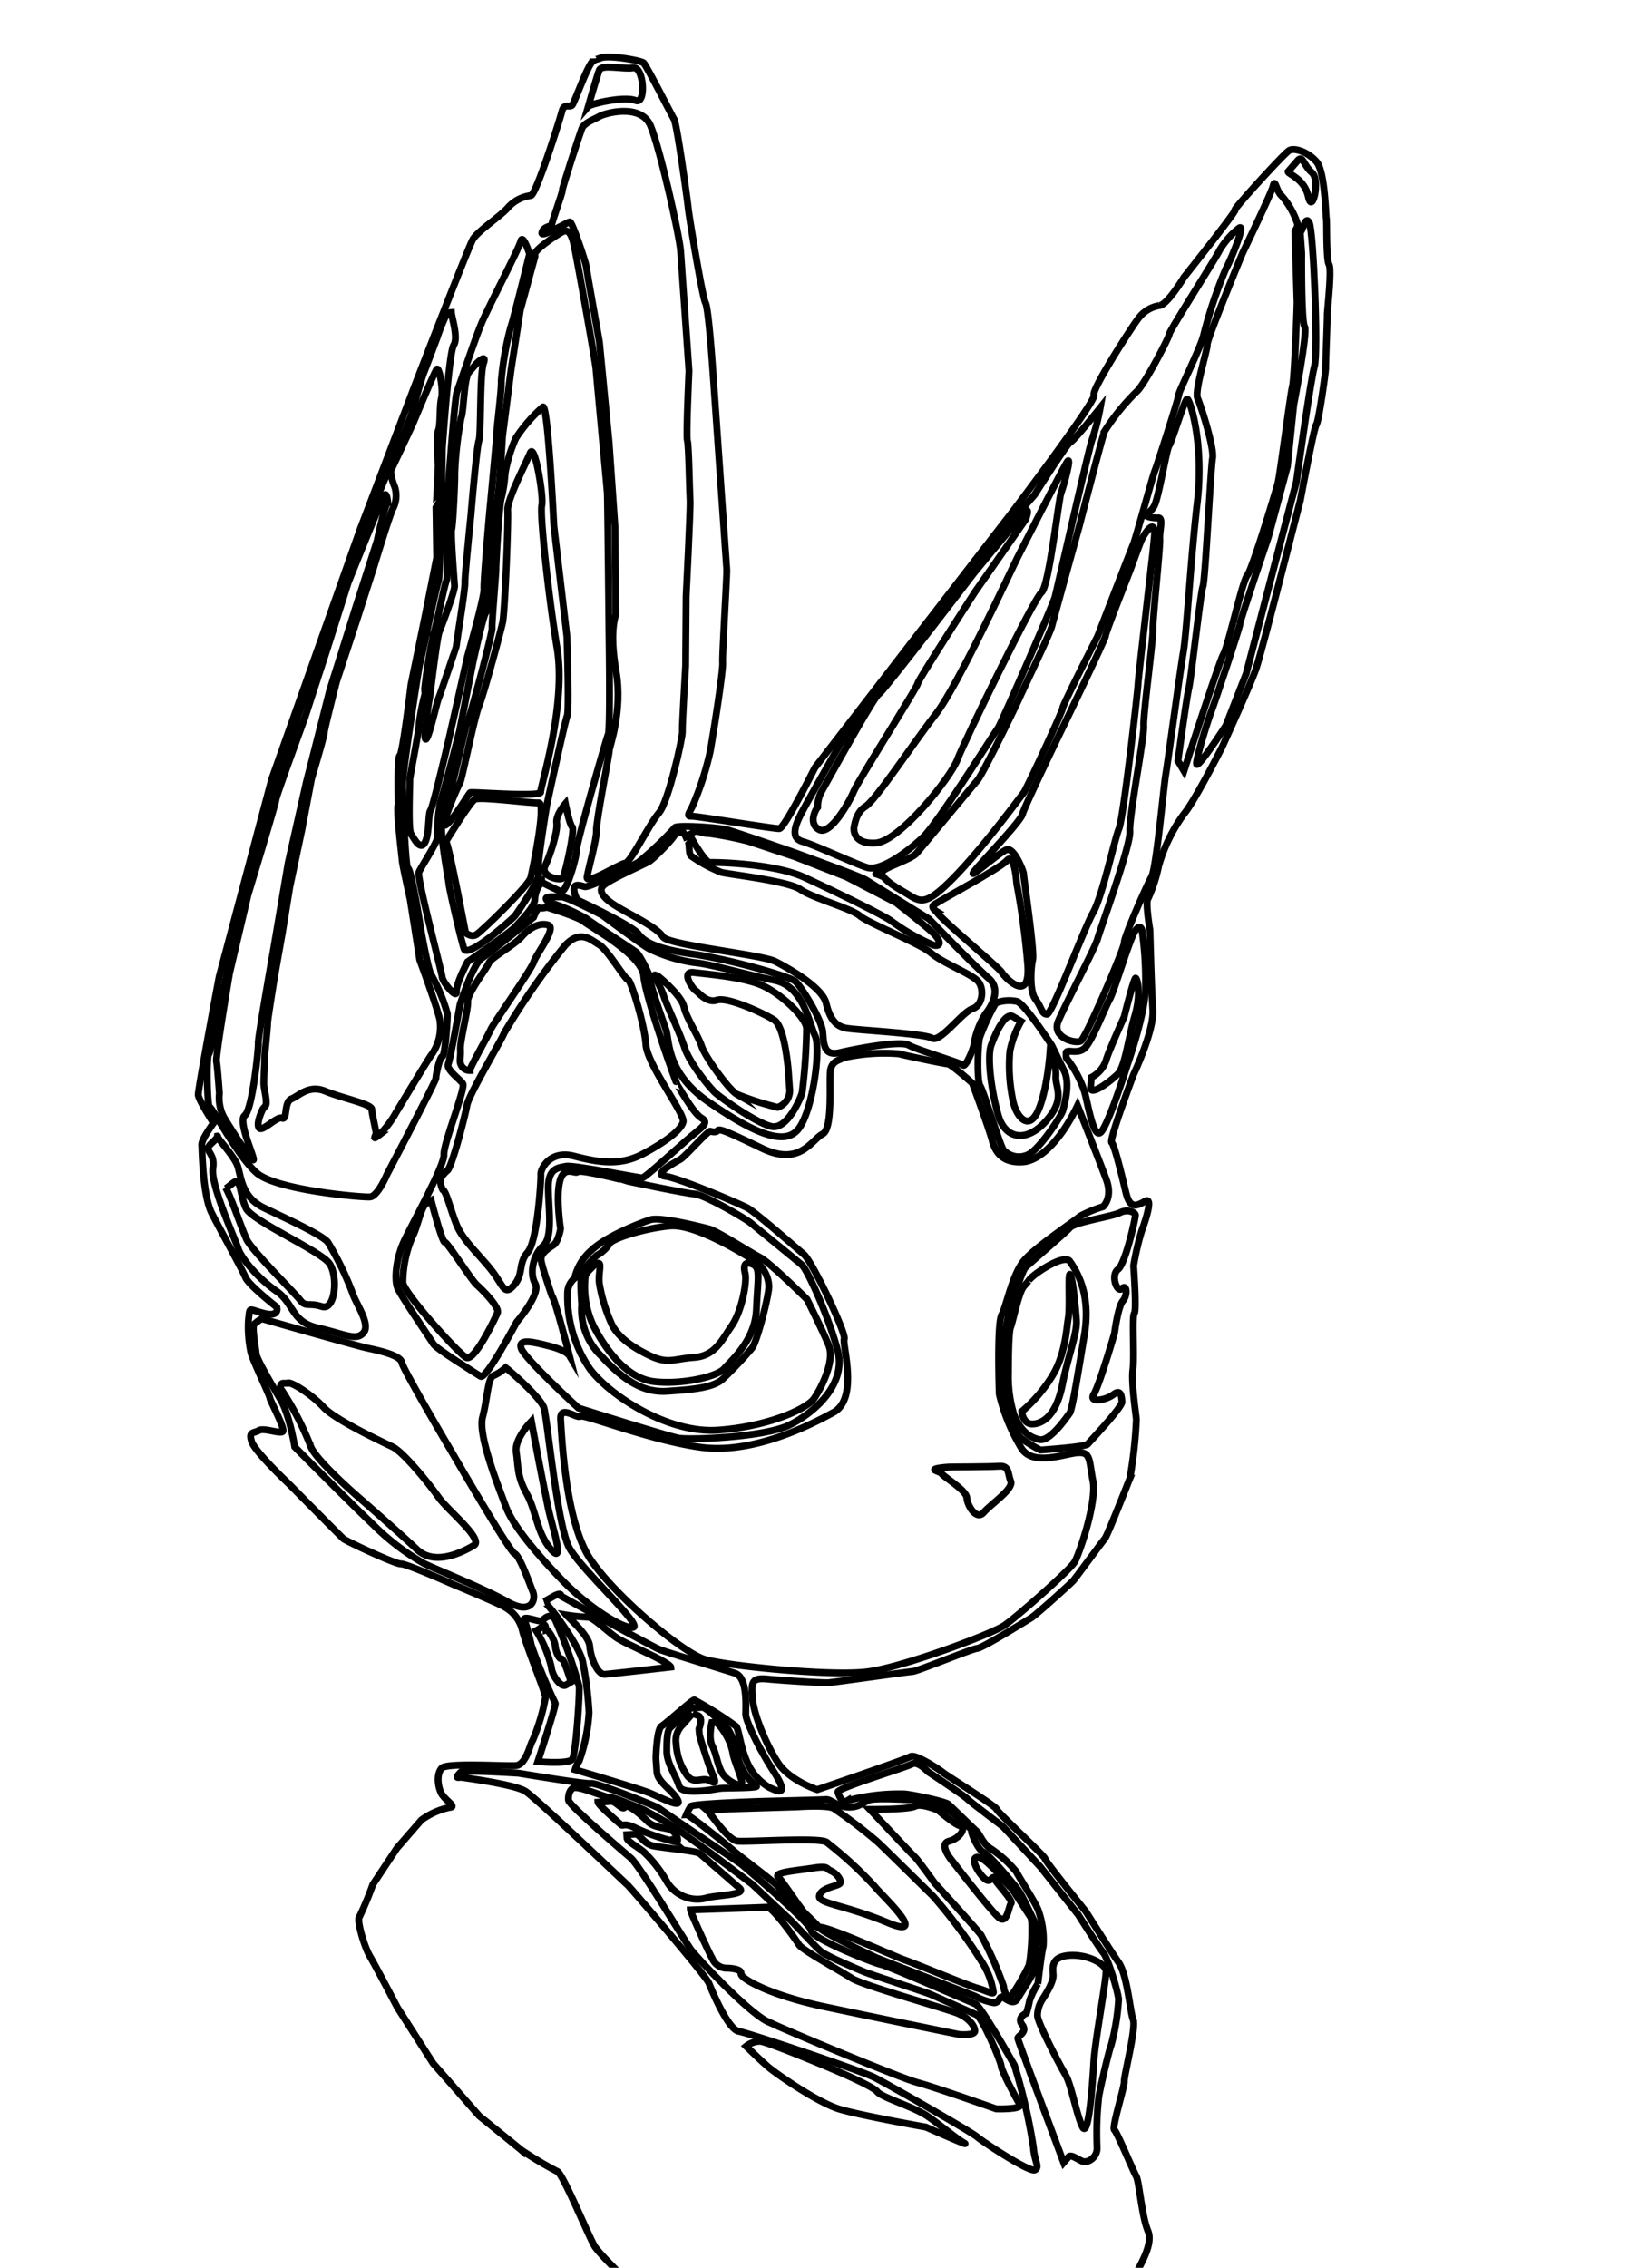 <svg xmlns="http://www.w3.org/2000/svg" xmlns:xlink="http://www.w3.org/1999/xlink" width="235" height="327" viewBox="0 0 235 327">
  <defs>
    <clipPath id="clip-path">
      <rect id="Rectangle_21" data-name="Rectangle 21" width="235" height="327" transform="translate(0.545 -1.458)" fill="none" stroke="#2d1000" stroke-width="1"/>
    </clipPath>
  </defs>
  <g id="Mascot_-_Outline" data-name="Mascot - Outline" transform="translate(-0.545 1.458)" clip-path="url(#clip-path)">
    <g id="Group_16" data-name="Group 16" transform="translate(189.766 -0.355) rotate(86)">
      <path id="Path_118" data-name="Path 118" d="M.459,103.954c.382.764,5.728,3.055,6.11,3.437s-.382,1.146.764,1.527S19.17,113.5,19.17,114.265A5.324,5.324,0,0,0,20.7,117.7c1.146,1.146,3.055,4.582,4.2,5.346s19.857,9.547,19.857,9.547l20.621,9.547,35.132,15.275,27.876,9.547s16.038,4.2,16.8,4.2,4.2-1.909,4.2-1.909,2.231,1.909,3.025,1.909,7.285.382,9.958-.764,8.4-3.819,9.547-4.2S176.5,162,176.5,162s1.527-.382.764,1.909-1.146,1.909.764,2.291a17.761,17.761,0,0,0,4.582,0c.764,0,6.492-2.291,6.874-2.291s4.582-1.909,4.964-1.527-.764,2.673-.382,3.437,0,1.527,1.528,1.146S202.086,162,202.086,162s8.019-6.874,8.4-7.255,4.2-7.256,4.2-8.019,3.437-7.256,3.437-7.256,3.437-6.874,3.819-7.256a5.156,5.156,0,0,1,3.437-2.291c2.291-.382,9.165-2.673,9.929-2.673a28.948,28.948,0,0,1,6.11,2.291c.382.382,3.437,1.146,3.437,2.673s-1.146,9.929-.382,10.692,2.291.764,3.437.382S250.2,141,250.2,142.141a10.758,10.758,0,0,0,1.527,4.2l3.819,3.819,4.964,3.819a51,51,0,0,1,4.582,2.291c.382.382,4.2-.382,5.728-1.146s7.637-3.437,7.637-3.437l8.4-4.582L294.88,141s4.964-5.346,5.346-5.728a55.854,55.854,0,0,0,3.437-4.964c.382-.764,9.547-3.819,11.074-4.582s9.547-8.019,9.929-8.783,3.055-5.728,3.819-5.728,6.492-2.673,8.019-2.673,7.255-.764,7.255-.764,8.019,1.527,9.165-1.527,3.437-17.948.764-19.093-3.055-5.728-3.055-5.728-3.819-6.874-4.582-8.019a20.4,20.4,0,0,1-2.291-5.346c0-.764-.764-3.437.382-3.437s9.929,3.055,11.074,3.055,4.964.382,6.492-.382,2-2.291,1.383-2.673-5.145,0-5.746,0-6.711-.382-8.621-1.146-3.437-1.146-3.437-1.909,1.909-3.055,4.2-3.055,8.4-1.146,8.783-1.527,3.819-.764,3.055-1.146-8.783-1.146-9.547-.382-5.728-1.527-5.728-1.527-6.492-1.909-7.256-1.527-4.2-.382-6.11-1.527a32.469,32.469,0,0,0-8.019-2.673c-.764,0-4.2-3.055-6.492-2.291s-7.256.764-8.019,1.146-6.492,2.291-6.874,2.673-6.11-1.909-6.874-1.909-7.637-2.291-8.783-1.909-6.492.382-8.4,1.527-7.637,4.2-7.637,4.2-7.637,5.346-8.019,5.346-7.255,6.492-7.637,6.492-5.346,6.874-5.728,7.256-3.055,3.819-2.673,4.582,3.819,13.747,3.819,13.747-1.528,3.819-4.2,5.346-7.255,3.055-9.547,3.055-3.055,0-2.673-2.291,1.146-8.019,1.146-8.783-.764-11.456-.764-12.22-2.673-8.783-2.673-9.547-3.437-7.256-3.819-8.019-4.582-6.11-4.964-6.492-5.346-4.582-5.728-4.964-7.637-3.819-8.4-4.2a64.752,64.752,0,0,0-8.4-1.527c-.764,0-5.273.382-7.219,0s-7.674-.382-8.056-.764-6.11-.382-6.874-.382a39.637,39.637,0,0,1-4.964-1.527s-4.964-2.291-4.2-.764.764,2.291-1.527,2.673-6.874,1.146-7.256,1.527-9.547-3.819-9.547-3.819-6.11-3.437-9.165-3.437-11.456-.382-11.456-.382-3.98.382-4.472,0a21.562,21.562,0,0,0-4.693-1.909,23.756,23.756,0,0,1-7.256-4.2c-1.528-1.527-9.165-6.11-9.165-6.11S96.308,15.361,94.4,14.6,84.47,11.16,84.47,11.16L70.723,6.578S60.412,3.9,60.03,3.523s-7.637-1.909-8.019-1.909S44.756.849,44.374.849,37.882-.3,37.118.086,30.7-.07,30.474.008s-6.721-.3-8.249.842S19.934,3.9,20.316,4.668s8.019,8.783,8.019,8.4S37.5,21.089,37.5,21.089s3.819,2.673,3.819,3.819a4.714,4.714,0,0,0,1.527,3.055c.764.764,9.929,7.637,10.692,7.256S69.577,48.2,69.577,48.2L87.143,63.858l17.184,15.275s8.4,4.964,8.4,5.728-2.673,11.838-2.673,12.6-.764,0-1.528-.382a43.593,43.593,0,0,0-7.637-3.055c-3.055-.764-11.456-2.673-12.6-2.673s-12.6-1.527-13.365-1.527H46.665c-1.146,0-9.547,0-10.31.382s-12.984,1.527-13.747,1.527S10.387,92.5,9.624,92.88,1.6,96.317,1.222,96.7-.3,101.663.077,102.809s0,1.146,0,1.146Z" transform="translate(0 0)" fill="none" stroke="#000" stroke-miterlimit="10" stroke-width="1"/>
      <path id="Path_119" data-name="Path 119" d="M0,.339c.764,0,3.712-.764,4.72,0S19.475,3.013,19.475,3.013,37.805,4.54,38.569,4.922s10.31,3.055,11.456,3.437,9.929,2.291,9.929,2.291,6.874,1.527,8.019,1.527,11.668.382,11.562,0,7.532-1.146,7.913-1.146,7.255-.764,7.637-1.146a25.225,25.225,0,0,1,5.728-1.909c.764,0,6.11.764,6.11,1.146s2.673,1.146,3.055,1.146,13.365,8.019,13.365,8.019,3.055,1.527,3.055,2.673S124.489,34.326,121.816,37s-9.929,5.728-9.929,6.11-7.256,0-7.637-.382-6.11-1.909-6.11-1.909l-8.019-2.291-9.547-3.055-8.019-3.055-7.637-2.673-8.783-3.437L45.492,21.634l-8.069-3.346L29.786,14.85l-7.637-3.819L14.511,7.213S9.165,5.3,8.4,4.922,3.437,2.631,3.437,2.631A25.751,25.751,0,0,1,0,.933Z" transform="translate(35.193 126.527)" fill="none" stroke="#000" stroke-miterlimit="10" stroke-width="1"/>
      <path id="Path_120" data-name="Path 120" d="M104.662,33s1.909,1.146,2.673.764-1.527-2.673-1.146-3.437-2.291-.382-2.673-1.527-1.909-2.673-.764-4.964,2.291-6.492,3.055-6.492,3.055-.382,3.437-.382,1.146.764.382-.382a14.445,14.445,0,0,0-3.055-2.673s-7.637-5.346-8.019-5.728A6.86,6.86,0,0,0,93.587,6.65C91.3,7.032,84.8,8.941,84.8,8.941L76.021,9.7s-4.964.764-5.728.764-7.637.382-8.019,0c0,0-6.874-.3-7.065-.721S45.09,7.414,45.09,7.414L35.543,4.741l-8.4-2.291-6.874-.382S14.159,1.3,13.777,1.3s-4.2,0-4.964-.382S5.376.54,4.23.158-.352.158.029.54,6.521,3.977,7.285,4.359s6.874,3.819,6.874,3.819A6.719,6.719,0,0,0,16.45,7.8a4.058,4.058,0,0,1,3.055.382c.382.382,8.4,3.437,8.4,3.437l7.637,3.055,8.4,3.437S50.818,20.4,51.2,20.4s6.492,2.291,6.492,2.291L64.947,24.6l8.019,2.291,6.492,1.528,6.11,1.527s6.492,1.528,6.874,1.528,4.582.764,4.964.764,3.055.382,3.819.382,2.673-.382,3.055,0Z" transform="translate(43.183 128.999)" fill="none" stroke="#000" stroke-miterlimit="10" stroke-width="1"/>
      <path id="Path_121" data-name="Path 121" d="M84.454,30.168a6.076,6.076,0,0,0,3.437-.382c1.527-.764,6.492-3.437,6.492-3.819s-5.728,1.909-6.492.764-9.547-2.673-10.31-2.673S64.6,21,64.6,21L52,17.948,40.539,14.511l-13-4.291L16.1,5.728,6.553,1.909S1.207.382,1.207,0c0,0-1.528,0-1.146.382s12.22,6.11,12.22,6.11L21.7,10.22l9.674,3.909s11.074,4.964,11.456,4.964S56.2,24.058,56.2,24.058L67.27,27.495s11.789,2.864,12.578,2.769S84.454,30.168,84.454,30.168Z" transform="translate(60.717 137.94)" fill="none" stroke="#000" stroke-miterlimit="10" stroke-width="1"/>
      <path id="Path_122" data-name="Path 122" d="M64.411,19.475a30.979,30.979,0,0,0,4.2,1.146c.764,0,7.637,1.909,8.019,1.909s7.079.764,7.74.382S86.941,21.767,85.8,21s-4.2-.764-4.582-1.146S70.9,16.42,70.9,16.42L59.447,12.984s-8.4-3.055-9.547-3.055S39.208,8.4,39.208,8.4,27.752,6.492,27.37,6.492s-6.11-1.146-7.256-1.146a44.668,44.668,0,0,1-7.637-1.909C11.713,3.055,2.166,0,2.166,0S-.889.764.257,1.146,9.422,6.492,11.713,7.637s8.783,3.819,9.547,4.2,13.07,2.133,13.07,2.133,6.787.922,7.169.922,6.11,0,6.874.382,6.492,1.909,7.255,2.291a79.944,79.944,0,0,0,8.019,1.909Z" transform="translate(25.389 115.028)" fill="none" stroke="#000" stroke-miterlimit="10" stroke-width="1"/>
      <path id="Path_123" data-name="Path 123" d="M.679,1.2S-.849-.512.679.153,10.989,1.2,11.753,1.583,22.445,3.492,22.445,3.492,31.228,5.02,31.992,5.02s6.672,1.369,6.672,1.369l2.493.54S47.649,9.6,48.412,9.984s6.11,1.909,5.728,2.291-6.492-1.146-6.492-1.146S39.63,9.6,38.866,9.22s-5.728-2.673-6.492-2.673-7.55.066-8.166-.158S17.1,5.4,16.336,5.4A52.992,52.992,0,0,1,8.294,3.916c-.742-.424-5.706-.806-6.47-1.57Z" transform="translate(42.151 122.61)" fill="none" stroke="#000" stroke-miterlimit="10" stroke-width="1"/>
      <path id="Path_124" data-name="Path 124" d="M2.943,8.019C2.179,7.637.652,4.964.27,4.2S-.494,2.673,2.179,2.291,19.363.382,20.127.382,37.311,0,38.075,0,57.932,1.146,57.932,1.146s14.129.764,14.893,1.146S88.331,8.019,89.17,8.019s6.185,1.909,5.8,2.673-1.528,2.673-1.528,2.673a4,4,0,0,0,2.291,1.146c1.146,0,3.055,2.291,3.819,3.055s4.582,7.256,4.582,7.256,3.055,1.909,4.2,1.909-1.527,1.909-2.291,1.909-14.511,2.673-15.275,2.291-4.2-3.055-4.964-3.055a22.35,22.35,0,0,1-4.964-.764c-.764-.382-9.929-3.437-9.929-3.437L60.987,21s-6.492-1.909-6.874-2.291S48.767,17.566,48,17.566s-9.165-1.146-9.547-1.527-9.547-1.527-9.547-1.527L19.363,12.6l-8.4-1.909L3.325,8.019Z" transform="translate(24.612 106.245)" fill="none" stroke="#000" stroke-miterlimit="10" stroke-width="1"/>
      <path id="Path_125" data-name="Path 125" d="M9.171,7.256A21.169,21.169,0,0,1,4.207,5.346a21.782,21.782,0,0,1-4.2-4.2C-.376.382,17.19.764,17.19.764L33.229,0S43.921.382,44.685.764s12.6,3.819,12.6,3.819,9.547,2.291,9.929,1.909,5.346,3.437,5.728,3.819,5.728,7.255,4.2,7.637-8.783,1.527-9.547,1.527-9.01,1.146-10.615,0-11.568-3.813-12.124-4.2-12.775-4.585-13.539-4.585-8.019-1.146-8.4-1.146S13.372,8.4,12.608,8.019A19.371,19.371,0,0,0,9.171,7.256Z" transform="translate(49.698 113.501)" fill="none" stroke="#000" stroke-miterlimit="10" stroke-width="1"/>
      <path id="Path_126" data-name="Path 126" d="M52.891,18.034c0-.764-4.3-3.753-4.443-3.977S49.836,3.9,49.072,3.9,36.817-.678,28.624.086,8.976,1.231,7.83.85-1.335,1.231.193,2,6.684,5.814,8.212,5.814,22.781,7.231,24.28,7.668s10.281,3.492,11.809,4.256,9.929,3.055,10.692,3.437a50.985,50.985,0,0,0,4.582,2.291A8.663,8.663,0,0,1,52.891,18.034Z" transform="translate(56.003 114.942)" fill="none" stroke="#000" stroke-miterlimit="10" stroke-width="1"/>
      <path id="Path_127" data-name="Path 127" d="M5.832,14.031c.34-.382,13.323-1.909,13.323-1.909s.764-.764.382-1.527-6.492-8.019-7.637-8.4S1.207-.862,1.207.283-.321,8.684.061,9.448,5.832,14.031,5.832,14.031Z" transform="translate(105.395 118.946)" fill="none" stroke="#000" stroke-miterlimit="10" stroke-width="1"/>
      <path id="Path_128" data-name="Path 128" d="M0,.814S3.055.432,3.437.05,10.31,1.578,10.692,1.96s-.471,3.252-1.954,2.39S3.9,2.168,2.715,2.255,0,.814,0,.814Z" transform="translate(106.984 114.596)" fill="none" stroke="#000" stroke-miterlimit="10" stroke-width="1"/>
      <path id="Path_129" data-name="Path 129" d="M15.767,18.33c-.382,0-4.582-1.909-4.964-1.909s-7.89-3.055-8.718-3.437S.874,11.074.492,10.31-1.035,4.2,2.4,3.055,18.44,0,20.731,0H37.993s9.466,1.1,10.04.934,7.448.212,8.594.212S70.374,2.673,70.374,2.673l10.062.782s8.649,1.127,9.413,1.127,9.929,2.673,11.456,4.2,6.874,4.582,6.874,5.346,2.855,5.923,1.618,5.634-5.437-1.816-6.583-1.816-11.074-2.673-11.456-2.673-5.46-2.369-11.322-1.757-8.1-.534-8.1-.534L59.682,12.22H47.462L32.951,12.6s-10.692,1.146-11.074,1.146-6.492,1.527-6.492,1.909,2.133,4.419,1.257,4.119S15.767,18.33,15.767,18.33Z" transform="translate(7.97 93.262)" fill="none" stroke="#000" stroke-miterlimit="10" stroke-width="1"/>
      <path id="Path_130" data-name="Path 130" d="M5.471,8.019c-.382-.382-1.146-5.346-.382-6.874S.24-.382.373,1.146s-.9,4.517,0,4.931S5.471,8.019,5.471,8.019Z" transform="translate(1.463 97.08)" fill="none" stroke="#000" stroke-miterlimit="10" stroke-width="1"/>
      <path id="Path_131" data-name="Path 131" d="M9.55,59.126s4.217-7.587,5.42-8.351,2.349-2.291,3.494-7.637,4.2-13.747,4.964-14.511,5.728-3.437,7.637-3.437,3.437,0,3.055-2.291-1.146-8.783-.382-9.929,3.055-7.255,3.437-7.637S34.5,3.423,33.738,3.423A11.944,11.944,0,0,1,29.92,1.514c-.382-.382-3.055-2.673-4.964-.764S15.791,8.77,15.791,8.77s-5.609,7.821-6.241,8.684S4.716,27.863,4.716,27.863,1.37,35.673.943,36.923-.295,44.171.11,44.418a50.456,50.456,0,0,1,4.606,5.593c.382.764,3.247,7.255,2.96,8.019s-.531,1.528.355,1.528A2.93,2.93,0,0,0,9.55,59.126Z" transform="translate(111.433 55.47)" fill="none" stroke="#000" stroke-miterlimit="10" stroke-width="1"/>
      <path id="Path_132" data-name="Path 132" d="M.431,34.846s4.2-1.909,4.2-2.673.764-9.165,3.055-13.365,6.492-11.456,7.256-12.22A29.93,29.93,0,0,0,18.76.859c.382-1.146-.586-1.146-1.821,0s-4.671,4.964-4.671,4.964L8.068,12.7,4.631,19.953,1.958,26.444a50.628,50.628,0,0,0-1.527,5.64c0,.852-.673,1.634-.336,2.2Z" transform="translate(112.282 62.999)" fill="none" stroke="#000" stroke-miterlimit="10" stroke-width="1"/>
      <path id="Path_133" data-name="Path 133" d="M1.2,40.86h0s-1.243.38-1.194.572S.1,42.538.1,42.538c.336-.15,3.391,3.287,3.773,4.05S6.16,52.7,6.924,53.462s1.909,0,3.437-2.291S13.581,46,14.835,45.34,18.38,31.313,19.526,29.4s4.2-6.492,6.492-6.874,3.437-1.146,3.819-2.673,1.528-11.074,2.291-12.22-3.437-4.582-3.819-6.11S25.635-.382,24.49.382s-3.055,4.964-4.582,6.492S14.943,15.657,13.8,16.8s-3.019,6.59-4.374,8.259S6.542,35.132,6.16,36.278a20.045,20.045,0,0,1-2.673,4.2c-.382.382-1.909,0-2.291.382" transform="translate(112.28 57.366)" fill="none" stroke="#000" stroke-miterlimit="10" stroke-width="1"/>
      <path id="Path_134" data-name="Path 134" d="M.014,20.578s1.7-4.46,2.464-5.224,5.346-8.019,8.4-8.019,16.1-3.693,16.071-3.756S31.118,1.607,31.882.461,33.2.461,34.45,2.18,39.9,9.13,39.9,9.569s-2.579,9.8-2.435,10.848,0,2.612,2.935,2.784,7.137-.21,8.283,1.318,3.819,2.291,5.346,1.528S59.377,29.1,59.377,29.1s8.019,4.979,7.446,5.735-4.391,6.1-5.155,6.484-7.256,4.2-8.4,4.582-4.2,0-6.874-1.527-10.31-6.492-11.838-6.492-9.335-3.819-10.014-3.437-2.206,2.291-2.97,1.909-8.4-2.291-8.4-2.291S7.485,31.84,6.7,30.471,1.333,22.61,1.333,22.61s-1.492-.717-1.319-.931S.014,20.578.014,20.578Z" transform="translate(121.69 98.529)" fill="none" stroke="#000" stroke-miterlimit="10" stroke-width="1"/>
      <path id="Path_135" data-name="Path 135" d="M0,8.444S6.11,7.3,6.11,6.916s5.728-3.437,6.492-4.2S16.038-.339,16.8.043s6.874,3.819,6.11,4.964-9.863,8.284-11.423,8.342A17.114,17.114,0,0,1,4.964,11.5C3.819,10.735.764,9.971.382,9.207Z" transform="translate(162.737 130.26)" fill="none" stroke="#000" stroke-miterlimit="10" stroke-width="1"/>
      <path id="Path_136" data-name="Path 136" d="M20.285,13.013c-.382,0-4.964-3.055-5.728-3.437S6.387,3.143,5.317,2.732.63-.98.147.288s.281,2.8,1.427,3.941S4.247,8.812,5.011,9.194s4.2,3.437,5.346,3.437,5.593,1.527,6.806,1.527,1.666.382,2.394,0A1.37,1.37,0,0,0,20.285,13.013Z" transform="translate(124.122 118.818)" fill="none" stroke="#000" stroke-miterlimit="10" stroke-width="1"/>
      <path id="Path_137" data-name="Path 137" d="M35,35.294c.3-.523,2.977-.905,5.268-1.669s4.582-3.055,6.874-4.582,3.819-1.528,2.291-3.055-3.055-.764-4.582-2.291-10.31-2.673-11.074-2.673-3.437-1.527-2.291-4.964,1.909-6.492.382-9.929S28.816.4,27.67.021,19.138,4.6,16.149,4.6,6.667,6.131,6.667,6.513,2.085,9.186,1.321,10.331s-2.408,2.5-.249,4.878A103.7,103.7,0,0,0,13.09,24.885c.833.339,8.471,5.686,10,6.068s8.4,2.673,9.165,3.437c0,0,.764,1.146,1.527,1.146A2.844,2.844,0,0,0,35,35.294Z" transform="translate(126.284 101.642)" fill="none" stroke="#000" stroke-miterlimit="10" stroke-width="1"/>
      <path id="Path_138" data-name="Path 138" d="M.863,36.83A28.978,28.978,0,0,1,3.5,31.866c.413-.382,5-6.492,5.377-6.874s3.618-1.839,4.1-1.683,5.828-1.372,7.356-1.754,6.168.382,10.721-5.346S38.3,5.912,36,3.614,24.538-.593,22.629.171s-7.256,1.146-8.4,5.346-2.886,8.625-3.352,11.377A22.188,22.188,0,0,1,8.5,23.083c-.382.764-5.346,6.492-5.346,6.492S.1,34.539.1,35.3s-.33,2.428.216,2.169S.863,36.83.863,36.83Z" transform="translate(120.251 81.635)" fill="none" stroke="#000" stroke-miterlimit="10" stroke-width="1"/>
      <path id="Path_139" data-name="Path 139" d="M.42,20.621s2.8-2.94,4.454-3.188S9.2,15.657,10.73,15.275s6.492-3.437,7.255-4.582a43.581,43.581,0,0,0,2.291-5.728A2.559,2.559,0,0,0,17.6,3.055H15.313s-6.492,0-7.637,1.527S3.857,11.074,4.239,12.6,3,15.116,2.664,15.577s-3.008,1.989-2.626.079S1.184,8.4,2.711,5.728,7.675,0,9.2,0a82.584,82.584,0,0,1,9.2,1.289c.725.239,5.308,2.53,4.544,4.821s-4.582,6.874-5.346,7.637-4.566,3.437-6.866,4.01-6.118,2.1-7.645,2.482S-.036,21.584,0,21.293A1.633,1.633,0,0,1,.42,20.621Z" transform="translate(132.531 82.951)" fill="none" stroke="#000" stroke-miterlimit="10" stroke-width="1"/>
      <path id="Path_140" data-name="Path 140" d="M40.558,33.18c.382.382,2.286,1.527,3.243,0s-3.625-4.582-5.153-5.346-14.511-10.31-14.893-10.31-12.6-9.165-12.6-9.165L1.226.339S-.526-.424.159.339,8.481,8.359,8.481,8.359,24.52,22.488,24.9,23.252s12.22,8.4,13.365,9.165A4.549,4.549,0,0,0,40.558,33.18Z" transform="translate(69.481 45.952)" fill="none" stroke="#000" stroke-miterlimit="10" stroke-width="1"/>
      <path id="Path_141" data-name="Path 141" d="M0,0A32.064,32.064,0,0,1,4.582,1.527c.764.382,21,6.492,22.148,6.874s17.948,9.165,18.33,9.547,12.984,9.547,14.893,11.838,4.582,6.492,3.819,8.4S60,45.482,59.4,47.181s-2.307.975-3.933,0-9.644-6.321-9.644-6.321L40.86,37.041,35.132,31.7l-8.4-7.255-7.256-6.492L11.838,10.31S4.582,4.964,4.582,4.582,0,0,0,0Z" transform="translate(55.432 34.454)" fill="none" stroke="#000" stroke-miterlimit="10" stroke-width="1"/>
      <path id="Path_142" data-name="Path 142" d="M50.69,34.607s2.355.425,2.355-3.012S44.468,20.224,41.883,19.036,19.44,6.391,18.677,5.246,5.311,1.809,4.548,1.427-1.271-.739.3.344,11.421,7.155,13.331,8.3,31.278,18.229,35.1,21.666,46.935,31.213,47.7,32.74,50.627,34.564,50.69,34.607Z" transform="translate(62.722 39.519)" fill="none" stroke="#000" stroke-miterlimit="10" stroke-width="1"/>
      <path id="Path_143" data-name="Path 143" d="M89.333,58.888c-.1.562.1-.562-.391-.944s-1.42-4.2-2.184-4.964S77.594,44.2,76.83,43.433s-10.692-6.492-11.456-6.874-8.783-4.964-9.929-5.346-14.129-4.964-14.129-4.964-12.6-4.2-13.365-4.582A31.715,31.715,0,0,1,22.6,16.7c-.764-1.146-7.637-5.346-8.019-5.346S3.893,3.718,3.129,3.336A11.523,11.523,0,0,1,.074.281C-.689-.864,4.657,1.809,5.8,2.573a65.883,65.883,0,0,0,9.165,3.819c1.527.382,8.019,4.2,8.4,4.2s9.929,3.819,10.692,4.2,9.547,3.437,10.31,3.819,12.984,6.11,12.984,6.11,9.547,5.728,9.929,5.728,11.456,6.11,11.838,6.492,7.637,6.492,11.665,11.1,2.846,4.935,1.319,7.226-2.291,2.673-2.291,2.673Z" transform="translate(30.918 12.406)" fill="none" stroke="#000" stroke-miterlimit="10" stroke-width="1"/>
      <path id="Path_144" data-name="Path 144" d="M6.882,12.506c.176.477,8.577-8.306,9.34-8.688S21.187,0,15.459,0A110.672,110.672,0,0,0,3.621.764S-.962.764.184,1.909,5.53,12.6,5.912,12.984,6.882,12.506,6.882,12.506Z" transform="translate(119.402 50.492)" fill="none" stroke="#000" stroke-miterlimit="10" stroke-width="1"/>
      <path id="Path_145" data-name="Path 145" d="M.286.842S-.859-.3,1.432.078L3.723.46S22.053,3.9,22.435,3.9,41.528,7.333,43.056,8.1,52.6,11.152,54.894,12.68s14.129,6.874,14.129,7.637-1.146.764-2.291,1.527-4.448.382-5.66,0-12.252.5-12.46.441-4.028,1.086-3.646,2.232,3.919,5.728,2.914,4.964S41.146,22.226,40,21.844s-12.757-7.061-12.757-7.061S15.561,8.1,15.179,8.1,6.014,3.9,6.014,3.9s-3.437-1.527-4.2-1.909A7.124,7.124,0,0,1,.286.842Z" transform="translate(73.093 27.884)" fill="none" stroke="#000" stroke-miterlimit="10" stroke-width="1"/>
      <path id="Path_146" data-name="Path 146" d="M14.893,6.83c-1.528-.764-8.019-2.291-8.4-2.673S0,1.484,0,1.1,6.492-.9,14.893.675,33.461,3.494,36.4,4.207,52.316,7.594,53.844,7.976s13.365,2.291,14.511,3.055,8.4,4.582,9.165,4.582,13.365,6.492,13.747,7.256-.764,4.2-3.055,3.055-10.31-6.11-11.456-6.492S63.656,13.7,61.614,13.7s-13.5-3.055-15.026-3.055-12.6-2.291-13.747-2.291S21,6.449,19.857,6.449s-3.055-.764-3.055,0-.382,2.291-.764,1.527A2.851,2.851,0,0,0,14.893,6.83Z" transform="translate(55.05 20.75)" fill="none" stroke="#000" stroke-miterlimit="10" stroke-width="1"/>
      <path id="Path_147" data-name="Path 147" d="M83.6,21.828s-15.275-6.11-16.42-6.874-10.31-3.437-11.074-4.2S44.272,5.789,43.127,5.407s-12.6-2.673-13.747-3.055S17.541.825,17.159.825,7.613.443,7.231.443,6.7-.052,6.011,0A11.554,11.554,0,0,0,1.885,1.97c-.764.764-2.673.764-1.527,1.146S9.692,8.181,9.692,8.181s12.05,6.009,12.813,6.009S29,16.512,30.143,16.114s7.255-1.924,8.783-1.542,17.566,2.291,18.33,2.673S70.621,19.918,71.767,20.3s10.311,2.291,10.311,2.291Z" transform="translate(24.907 4.225)" fill="none" stroke="#000" stroke-miterlimit="10" stroke-width="1"/>
      <path id="Path_148" data-name="Path 148" d="M1.733,3.855c.382,0,1.146-2.291,3.819-2.673S3.261-.727,2.115.419-.558,1.564.206,2.328Z" transform="translate(21.622 1.195)" fill="none" stroke="#000" stroke-miterlimit="10" stroke-width="1"/>
      <path id="Path_149" data-name="Path 149" d="M1.562,1.606c0-.382-2.44-.89-1.22-1.4s18.77,0,20.688.7S37.457,4.661,37.457,4.661l16.085,5.447L64.57,13.826l7.256,3.437s6.205,4.646,5.2,4.615-6.73-2.323-7.494-2.705S57.7,14.208,57.314,14.208s-12.22-4.964-12.22-4.964L35.166,5.807,26.383,4.279s-10.446-2.8-11.142-2.352S4.616,1.606,4.616,1.606Z" transform="translate(30.576 2.298)" fill="none" stroke="#000" stroke-miterlimit="10" stroke-width="1"/>
      <path id="Path_150" data-name="Path 150" d="M18.108,12.3a15.568,15.568,0,0,1,4.931-2.238c1.527-.382,6.874-.764,6.11-1.909S19.6,3.572,19.6,3.572,13.18.792,9.327.273A50.473,50.473,0,0,0,.509.135s-1.146.115,0,1.012,8.4,3.57,9.547,4.334,6.11,3.055,6.874,4.2-.225,2.567.461,2.62S18.108,12.3,18.108,12.3Z" transform="translate(130.533 33.555)" fill="none" stroke="#000" stroke-miterlimit="10" stroke-width="1"/>
      <path id="Path_151" data-name="Path 151" d="M13.839,7.655a4.331,4.331,0,0,0-2.291-2.291c-1.146-.382-6.11-3.055-6.11-3.055S-.089.524,0,.271s2.382-.635,5.437.51,7.227,1.892,8.2,3.047,2.983,4.216,1.594,4.022Z" transform="translate(137.824 34.819)" fill="none" stroke="#000" stroke-miterlimit="10" stroke-width="1"/>
      <path id="Path_152" data-name="Path 152" d="M9.537,56.73c-.086.382,3.351,3.819,3.733,4.582s1.909,4.268,2.291,2.325,4.659-10.344,5.385-11.49,6.137-6.517,7.25-7.65S40,39.164,40.765,39.546s8.695-1.527,10.457,2.291,5.2,12.22,3.672,19.475-5.972,16.4-5.659,16.983-1.978,2.874.313,2.874,14.689.361,20.328-2.874S84.3,65.9,85.443,62.84,89.221,44.6,88.86,39.4s-4.18-18.182-5.326-20.092-7.256-9.929-8.4-10.692S66.732,4.8,63.677,5.178s-4.2,0-4.2,1.909S61,13.579,58.33,15.107a27.181,27.181,0,0,1-8.019,2.673c-.764,0-10.31-.382-11.456-1.146s-5.728-1.909-7.637-3.819S25.872,4.8,25.49,4.414A17.981,17.981,0,0,1,24.344.978S23.2-.55,20.525.214,9.537,3.623,9.537,3.623A28.1,28.1,0,0,1,12.506,5.56c1.527,1.146,4.582,3.819,4.582,6.492s-1.379,3.819-3.363,4.2-8.475,2.291-8.475,2.291-2.972,2.864-3.014,3.341S.668,27.708.286,28.854a27.109,27.109,0,0,0,0,7.862c.382.921.382,1.684,1.527,2.066s8.566.18,9.248,1.809,4.5,3.538,1.445,8.884S9.24,55.422,9.537,55.694,9.537,56.73,9.537,56.73Z" transform="translate(146.03 41.114)" fill="none" stroke="#000" stroke-miterlimit="10" stroke-width="1"/>
      <path id="Path_153" data-name="Path 153" d="M0,19.4c.353.058,3.026-2.233,4.554-2.615s4.453-.226,6.236-3.359,4.456-8.1,5.6-8.861a45.512,45.512,0,0,1,7.637-3.055c1.528-.382,4.582-2.291,5.728-1.146s0,2.673-1.146,6.492-3.753,3.165-5.7,5.592-5,4.719-6.525,5.1S6.86,20.917,4.561,20.377s-2.509,1.3-3.549,0S0,19.4,0,19.4Z" transform="translate(151.31 149.417)" fill="none" stroke="#000" stroke-miterlimit="10" stroke-width="1"/>
      <path id="Path_154" data-name="Path 154" d="M.754,14.765c.526-.48,5.993-1.916,7.651-2.534s8.149-6.347,9.3-7.11.382-1.146,1.146-3.055-4.2-2.673-6.11-1.527S5.862,11.231,3.952,11.994-.63,12.376.134,13.522L.9,14.667Z" transform="translate(158.021 153.441)" fill="none" stroke="#000" stroke-miterlimit="10" stroke-width="1"/>
      <path id="Path_155" data-name="Path 155" d="M0,36.367S4.84,23.042,5.284,21.494s1.34-4.709,2.419-4.847S21,10.4,21,10.4,36,3.059,36.331,2.338,40.86.471,42.006.089s3.437.382,1.146,3.819S37.122,15.251,36.7,15.689a34.513,34.513,0,0,1-5.768,6.548C26.731,26.056,18.78,32.9,18.78,32.9s-4.651.411-6.942,1.557-6.11,3.055-6.874,3.055-3.878.382-4.23,0A6.3,6.3,0,0,1,0,36.367Z" transform="translate(178.012 127.922)" fill="none" stroke="#000" stroke-miterlimit="10" stroke-width="1"/>
      <path id="Path_156" data-name="Path 156" d="M.044,25.493c-.382-.382,1.909-3.437,3.819-4.964s5.49-7.939,6.373-9.507,5.847-5,7.756-6.15,6.492-6.11,7.255-4.582,2.673,5.8,0,8.244-8.4,8.176-8.4,8.176-5.728,5.728-7.637,6.11a44.518,44.518,0,0,0-8.181,3.528c-.22.291-1.068.271-1.026-.292Z" transform="translate(187.515 135.742)" fill="none" stroke="#000" stroke-miterlimit="10" stroke-width="1"/>
      <path id="Path_157" data-name="Path 157" d="M17.738,40.693c.359-.394,8.76-1.921,8.76-1.921s-.764.382-1.527,2.673-1.527,4.582,0,4.2,9.165-7.637,9.165-7.637,4.964-12.6,5.346-14.129.764-12.22-.764-16.038S33.372-.762,28.6.1,16.57,3.64,15.806,4.4s-5.728,6.11-6.492,6.874-4.607,6.492-4.786,7.828-2.47,9.356-2.47,9.356S-.232,35.335.15,35.717-1,37.626,1.3,38.39s6.874.382,6.874.382,1.849.44,2.261,1.175,1.053,2.007,2.069,1.944S17.738,40.693,17.738,40.693Z" transform="translate(159.914 81.602)" fill="none" stroke="#000" stroke-miterlimit="10" stroke-width="1"/>
      <path id="Path_158" data-name="Path 158" d="M7.688,36.048A2.82,2.82,0,0,0,9.6,37.194a18.566,18.566,0,0,0,11.265-2.412c4.01-2.552,10.12-10.572,10.12-17.827S28.82,3.947,27.418,2.814,22.2-.611,19.907.153s-6.842,2.661-6.842,2.661S7.372,7.805,6.575,9.134,2.341,15.046,1.96,16.191-.332,23.065.05,24.592s1.909,6.492,3.819,8.783A7.5,7.5,0,0,0,7.688,36.048Z" transform="translate(167.651 82.799)" fill="none" stroke="#000" stroke-miterlimit="10" stroke-width="1"/>
      <path id="Path_159" data-name="Path 159" d="M3.5,24.44A12.56,12.56,0,0,0,5.8,26.731c.764.382,3.437.382,4.582.382a9.288,9.288,0,0,0,7.637-2.291c3.819-3.055,5.728-5.728,5.728-9.165s0-6.492-1.146-8.019a54.424,54.424,0,0,0-4.2-4.582C17.633,2.291,10.759,0,9.614,0A4.646,4.646,0,0,0,5.8,1.909C4.65,3.437-.066,10.013,0,13.6s1.212,8.55,1.976,8.932A5.329,5.329,0,0,1,3.5,24.44Z" transform="translate(168.78 90.971)" fill="none" stroke="#000" stroke-miterlimit="10" stroke-width="1"/>
      <path id="Path_160" data-name="Path 160" d="M0,23.379a.292.292,0,0,1,.16.066c.412.292,1.081,1.462,1.749,1.462a13.219,13.219,0,0,0,7.2-.764c3.49-1.527,7.69-4.2,8.454-8.019s0-9.165-1.146-10.31S12.677,1.092,8.248.588s-5.9-1.024-6.5,0-.137,1.5,1.158,1.261,5.5.908,7.4,2.436,4.2,2.673,4.2,5.728.764,3.819-.764,6.492-3.129,4.346-4.81,5.037a23.744,23.744,0,0,1-6.031,1.386C1.527,23,0,22.35,0,22.865Z" transform="translate(173.429 92.413)" fill="none" stroke="#000" stroke-miterlimit="10" stroke-width="1"/>
      <path id="Path_161" data-name="Path 161" d="M.246,9.437a33.307,33.307,0,0,0,4.8,2.66c1.146.382,6.291.849,6.964.425s9.074-2.334,9.456-2.716a3.033,3.033,0,0,0,.764-3.819C21.081,4.078,17.048,1.1,16.391.873S12.68-.5,10.77.259L6.952,1.787S.786,5.175.241,6.345A5.483,5.483,0,0,0,.246,9.437Z" transform="translate(139.747 46.033)" fill="none" stroke="#000" stroke-miterlimit="10" stroke-width="1"/>
      <path id="Path_162" data-name="Path 162" d="M.884,4.618a14.617,14.617,0,0,0,4.2,1.909,24.586,24.586,0,0,0,7.485,0c2.062-.382,4.177-1.909,1.4-3.437S5.848.8,5.848.8A5.309,5.309,0,0,1,9.074.154C10.813.417,12.34-1.11,15.4,1.945s2.291,6.11-1.146,6.874S5.658,9.889,4.035,9.163-.643,6.839.12,5.728Z" transform="translate(141.996 47.402)" fill="none" stroke="#000" stroke-miterlimit="10" stroke-width="1"/>
      <path id="Path_163" data-name="Path 163" d="M33.533,16.038c0-.764,0-6.492-.382-6.874s-4.964-5.346-5.728-5.346-1.909,0-1.146,1.146,1.024,3.715-.252,2.812S17.494,4.2,17.494,4.2s-3.819-.764-4.582-1.527-2.429-.764-1.787,0S9.093,4.2,8.33,3.055,1.074,0,.692,0-.316.981.188,2.209s.886,6.574,1.65,7.338S6.8,16.038,7.184,16.42s4.914,2.3,4.748,2.295a54.536,54.536,0,0,0,5.944,1.524c.764,0,6.874.382,8.019.382s4.964-1.146,5.728-1.909A19.1,19.1,0,0,0,33.533,16.038Z" transform="translate(171.21 37.509)" fill="none" stroke="#000" stroke-miterlimit="10" stroke-width="1"/>
      <path id="Path_164" data-name="Path 164" d="M2.713,8C1.949,7.614-.944,2.579.312,1.85S5-.924,10.923.481s10.8,2.546,11.225,2.93S26.042,6.468,25.642,8s-1.545,2.673-3.836,3.437a18.657,18.657,0,0,1-6.11.382s-5.728-.382-6.492-.764S4.24,9.523,3.476,8.76L2.713,8" transform="translate(177.59 45.552)" fill="none" stroke="#000" stroke-miterlimit="10" stroke-width="1"/>
      <path id="Path_165" data-name="Path 165" d="M19.246,8.783s1.909,0,1.909-1.527S20.01,3.819,15.809,2.673,8.554,0,6.644,0,.726.092.058.428s4.678.336,6.2.718,5.346.764,8.4,3.055A21.111,21.111,0,0,1,19.246,8.783Z" transform="translate(179.768 47.056)" fill="none" stroke="#000" stroke-miterlimit="10" stroke-width="1"/>
      <path id="Path_166" data-name="Path 166" d="M.764,9.958c.382,0,2.673-3.437,3.819-3.437S8.019,5.376,6.874,4.23,3.8-.352,2.663.029.382.029.382,1.557,0,8.431,0,8.812s0,2.673.382,1.909Z" transform="translate(206.27 58.1)" fill="none" stroke="#000" stroke-miterlimit="10" stroke-width="1"/>
      <path id="Path_167" data-name="Path 167" d="M0,15.9c.425-.516,4.626-4.717,6.153-5.1s17.264-.74,20.47-2.279S38.23-1.034,38.612.112s-3.055,6.11-7.637,9.929S22.574,16.532,19.9,17.3,9.5,20.605,6.871,19.714s-5.624-1.146-5.844-1.973A6.436,6.436,0,0,0,0,15.9Z" transform="translate(187.515 113.771)" fill="none" stroke="#000" stroke-miterlimit="10" stroke-width="1"/>
      <path id="Path_168" data-name="Path 168" d="M0,2.51C.473,2.467,10.02,1.322,12.693.94s8.481-1.909,5.959,0-5.665,1.731-8.294,2.966-4.238.919-6.107,1.077S0,2.51,0,2.51Z" transform="translate(195.487 124.017)" fill="none" stroke="#000" stroke-miterlimit="10" stroke-width="1"/>
      <path id="Path_169" data-name="Path 169" d="M1.022,32.333c-.105-.409,6.357-4.551,8.854-4.962a51.638,51.638,0,0,1,7.461-.411,25,25,0,0,1,6.874,1.909,4.01,4.01,0,0,0,1.2.674s3.387-9.075,4.15-10.6,2.673-4.582,1.146-3.819-2.673,2.673-4.2,2.673H24.593s-4.2-.382-4.583-1.146-3.437-4.582-3.437-4.964a54.628,54.628,0,0,1,4.2-5.728c.382-.382,2.673-.382,4.964-1.146a7.841,7.841,0,0,0,4.2-3.055C30.321.992,31.848-1.3,27.647.992s-7.637,3.437-8.4,3.437-5.346-.764-6.11,1.146S9.4,15.3,8.976,16.166,4.5,23.331,4.5,23.331L.282,29.838s-.635-.21,0,1.129l.635,1.339" transform="translate(220.628 94.179)" fill="none" stroke="#000" stroke-miterlimit="10" stroke-width="1"/>
      <path id="Path_170" data-name="Path 170" d="M.139,7.244C-.243,6.862.9,4.953.52,4.571S-.467,3.256.6,2.768A70.979,70.979,0,0,1,10.415,0c1.18-.012,9.668,1.163,10.388,1.721s0,4.989,0,4.989S12.781,3.437,12.57,3.622A78.522,78.522,0,0,1,3.957,6.48,33.077,33.077,0,0,0,.139,7.244Z" transform="translate(223.698 122.296)" fill="none" stroke="#000" stroke-miterlimit="10" stroke-width="1"/>
      <path id="Path_171" data-name="Path 171" d="M.755,4.493a17.785,17.785,0,0,1,5.438-1.82c1.146,0,3.055-1.146,2.673-1.909L8.485,0S5.048.764,5.048,1.146s-1.146.764-1.909.764S.663,2.727.755,3.082c0,0-1.054-.027-.672.355A4.036,4.036,0,0,1,.755,4.493Z" transform="translate(224.898 123.429)" fill="none" stroke="#000" stroke-miterlimit="10" stroke-width="1"/>
      <path id="Path_172" data-name="Path 172" d="M0,14.511c.52-.382,3.194-3.055,4.721-3.055s4.2-.764,4.2-1.909S8.54,0,8.54,0,8.158,0,6.63,2.673,4.721,6.11,3.957,7.256.52,10.692.52,11.456A24.154,24.154,0,0,1,0,14.511Z" transform="translate(223.697 108.918)" fill="none" stroke="#000" stroke-miterlimit="10" stroke-width="1"/>
      <path id="Path_173" data-name="Path 173" d="M0,8.863c.382,0,2.291,2.673,2.673,3.055s1.7.562,3.332.663,3.542-1.045,5.069-1.427.764-5.346.764-6.11.382-5.728,0-4.964a7.543,7.543,0,0,1-4.2,2.291,11.074,11.074,0,0,0-4.2,1.146C3.055,3.9,0,6.38,0,7.048Z" transform="translate(238.347 97.765)" fill="none" stroke="#000" stroke-miterlimit="10" stroke-width="1"/>
      <path id="Path_174" data-name="Path 174" d="M0,2.514,1.527,4.042A3.108,3.108,0,0,0,4.244,5.188,8.607,8.607,0,0,0,9.006,3.851c1.3-.955.159-2.1.922-3.246s-.657-.382-2.047,0S3.437,1.751,3.055,1.751H2.291S.764.987.382,1.751L0,2.514" transform="translate(239.111 103.731)" fill="none" stroke="#000" stroke-miterlimit="10" stroke-width="1"/>
      <path id="Path_175" data-name="Path 175" d="M0,3.724s2.178.7,3.38.159,3.111-.541,4.257-1.3S9.975-.241,8.615.023,5.4.957,4.611,1a8.129,8.129,0,0,0-2.7.811C1.146,2.2,0,2.846,0,3.285Z" transform="translate(240.638 99.848)" fill="none" stroke="#000" stroke-miterlimit="10" stroke-width="1"/>
      <path id="Path_176" data-name="Path 176" d="M.807,79S2.334,71.367,3.48,69.84,17.609,56.474,17.991,56.092,31.738,45.782,32.884,45.4s6.874-2.291,7.255-3.819S47.013,24.4,48.158,22.488,56.941,9.122,57.705,8.359,63.433,1.1,63.051.339s-1.225,0-3.286,0A84.175,84.175,0,0,0,47.776,2.249c-.764.382-8.783,4.2-9.165,4.964s-6.471,12.4-6.672,13.265-4.4,9.648-5.547,9.648S16.156,39.5,16.156,39.5,7.68,50.364,7.3,50.746,2.9,59.588,3,60.322.807,70.63.807,70.63-.283,78.623.071,79s.736.764.736.382Z" transform="translate(245.178 61.227)" fill="none" stroke="#000" stroke-miterlimit="10" stroke-width="1"/>
      <path id="Path_177" data-name="Path 177" d="M1.761,61.908c.8-.077,7.828-7.274,8.974-8.419s12.373-6.874,13.633-7.637,9.661-7.637,11.188-10.31,9.547-18.712,10.31-21S50.45,3.464,50.45,3.464s.382-3.819-.382-3.437S45.1,2.318,44.34,2.318,37.084,4.609,36.7,5.373s-3.055,5.728-3.437,6.492-3.437,8.4-3.819,9.165-2.673,5.346-3.437,6.11-4.582,3.819-4.964,4.2S15.7,36.3,15.7,36.3l-4.964,5.728s-3.437,4.2-3.819,4.582S3.862,51.2,3.862,51.2s-2.291,4.5-2.1,4.73-2.1,4.435-1.718,5.2S1.57,61.926,1.761,61.908Z" transform="translate(248.615 63.067)" fill="none" stroke="#000" stroke-miterlimit="10" stroke-width="1"/>
      <path id="Path_178" data-name="Path 178" d="M0,39.714c.382,0,6.492-2.291,7.256-2.673A2.272,2.272,0,0,0,8.73,35.236c.053-.868.325-2.319.953-2.166s3.3-3.666,5.592-11.685S20.621,2.291,20.621,2.291,21,0,20.239,0,18.33.764,17.566,2.291,12.6,15.657,11.456,17.184,6.874,24.058,6.11,24.44.382,27.876.382,28.64,0,39.714,0,39.714Z" transform="translate(267.369 68.822)" fill="none" stroke="#000" stroke-miterlimit="10" stroke-width="1"/>
      <path id="Path_179" data-name="Path 179" d="M0,15.838V14.63c0-.7,1.527-1.083,1.909-2.61S3.055,5.91,3.437,5.528L8.783.182c1.146-1.146.764,3.437,1.146,4.964a5.086,5.086,0,0,1-2.673,5.346,18.424,18.424,0,0,0-4.582,3.055c-.764.764-1.7,2.291-2.186,2.291Z" transform="translate(255.913 101.099)" fill="none" stroke="#000" stroke-miterlimit="10" stroke-width="1"/>
      <path id="Path_180" data-name="Path 180" d="M0,11.086c.382,0,3.055-2.673,3.437-3.055S3.055,7.65,4.2,5.74A29.959,29.959,0,0,0,6.353.682s-.521.5,0-.275S4.964.012,4.582,1.158s-.431,2.221-1.361,3.02S.388,6.886.958,7.268,0,8.486,0,9.213Z" transform="translate(250.949 109.67)" fill="none" stroke="#000" stroke-miterlimit="10" stroke-width="1"/>
      <path id="Path_181" data-name="Path 181" d="M1.315,49.339c0-.382,4.582-5.346,5.728-6.492s5.346-6.11,5.728-6.11,5.346-4.964,6.11-5.346,4.964-8.019,4.964-8.019L30.337,9.625a9.125,9.125,0,0,0,1.146-2.673c0-.764-.764-.764-.764-1.146s1.528-1.527.382-2.291S27.664.842,26.9.842,21.554-.3,20.791.078,16.5,1.69,15.4,2.412s-5.3,3.776-5.684,4.54S7.043,8.479,6.662,8.479s-.382,0-1.146.764S2.079,12.3,1.7,14.971s-.91,7.054-.646,7.918.979,1.513.812,3.1S.552,28.336.552,29.1.17,38.265.17,38.265-.212,48.3.17,48.628A7.18,7.18,0,0,0,1.315,49.339Z" transform="translate(252.307 58.816)" fill="none" stroke="#000" stroke-miterlimit="10" stroke-width="1"/>
      <path id="Path_182" data-name="Path 182" d="M37.07,13.408s.466,1.485,1.611.721,1.527.764,1.909.764S58.92,9.547,58.92,9.547l-.764-.764c-.382-.382.382-1.182.764-1.928s-.382-2.273-1.909-2.273a46.784,46.784,0,0,1-7.255-.764c-1.528-.382-6.492-1.909-7.256-2.291A32.341,32.341,0,0,0,36.008,0c-1.146,0-6.015,1.122-6.826,1.707s-5.776,3.257-5.776,3.257L16.151,9.929,9.988,14.893s-3.815,4.4-4.363,4.875-4.31,5.4-4.31,5.4-1.67,1.3-1.246,2.2S2.791,38.437,3.361,38.312s1.715-.507,1.333-1.27a28.8,28.8,0,0,1-.382-8.4c.382-1.909,1.527-5.728,1.909-6.11s3.819-3.437,4.2-3.819,1.909-.764,2.673-1.909a17.28,17.28,0,0,1,3.552-3.394c.267-.042,4.467-2.334,5.613-2.715a12.712,12.712,0,0,1,5.346-.382c1.146.382,5.346,1.146,5.346,1.146a10.69,10.69,0,0,0,2.336,1.362A15.525,15.525,0,0,1,37.07,13.408Z" transform="translate(248.545 47.819)" fill="none" stroke="#000" stroke-miterlimit="10" stroke-width="1"/>
      <path id="Path_183" data-name="Path 183" d="M6.107,9.469c-.426-.3-2.335-1.831-3.481-1.831S.049,7.721,0,5.2,1.481,0,2.626,0,12.555,2.291,15.61,2.673,26.684,4.2,24.775,4.964s-6.11,1.146-7.637,1.909S9.5,10.31,8.354,10.31A4.333,4.333,0,0,1,6.107,9.469Z" transform="translate(277.726 49.347)" fill="none" stroke="#000" stroke-miterlimit="10" stroke-width="1"/>
      <path id="Path_184" data-name="Path 184" d="M0,39.333c.382-.382,4.438-2.655,4.7-4s.263-11.656,1.027-12.8A55.95,55.95,0,0,1,12.7,15.938C13.747,15.275,21,8.4,17.948,14.511s-3.437,9.929-4.582,9.547S12.22,21.385,11.838,21s-1.528.382-1.909,1.146-.782.224-.582,2.594.2,5.807.964,5.043S18.33,25.2,17.948,24.44s4.943-10.582,5.526-11.974,4.4-9.029,4.785-10.175S29.4,0,29.022,0a10.876,10.876,0,0,0-4.208,1.209A73.685,73.685,0,0,0,14.563,7.738c-1.579,1.427-7.689,6.773-8.453,7.537A70.975,70.975,0,0,0,.93,21.189c-.548.959-.548,5.16-.548,5.16L0,36.125Z" transform="translate(253.24 65.767)" fill="none" stroke="#000" stroke-miterlimit="10" stroke-width="1"/>
      <path id="Path_185" data-name="Path 185" d="M.089,22.152c.807-.663,6.917-5.627,7.3-6.009S11.3,13.584,11.3,13.584s7.214-5.716,7.952-6.161a51.076,51.076,0,0,1,7.611-2.736c.764,0,2.156-.436,1.269-1.172A33.156,33.156,0,0,0,24.19.868C23.427.486,17.85-.278,17.2.1s-4.467,2.462-4.467,2.568-2.673,2.015-3.055,2.4-2,1.653-1.574,2.354,2.525-.445,3.2-1.209-.67-1.082,0-1.3S14.644,2.4,15.025,2.777s3.055.764,1.909,1.909-8.019,5.728-8.019,5.728S5.8,12.883,5.45,11.076,3.558,8.505,3.373,9.269.9,12.324.9,12.324-.336,14.7.089,15.613.089,22.152.089,22.152Z" transform="translate(254.635 59.553)" fill="none" stroke="#000" stroke-miterlimit="10" stroke-width="1"/>
      <path id="Path_186" data-name="Path 186" d="M.593,30.532s1.976-1.757,3.122-2.9,5.728-6.874,6.874-9.929,3.437-12.22,3.437-12.22S17.462-1.01,16.7.136,14.025,3.191,12.5,5.1s-3.155,6.414-4.06,7.026-3.96,6.722-3.96,6.722S.131,27.437.013,28.488A3.409,3.409,0,0,0,.593,30.532Z" transform="translate(286.949 71.36)" fill="none" stroke="#000" stroke-miterlimit="10" stroke-width="1"/>
    </g>
  </g>
</svg>
